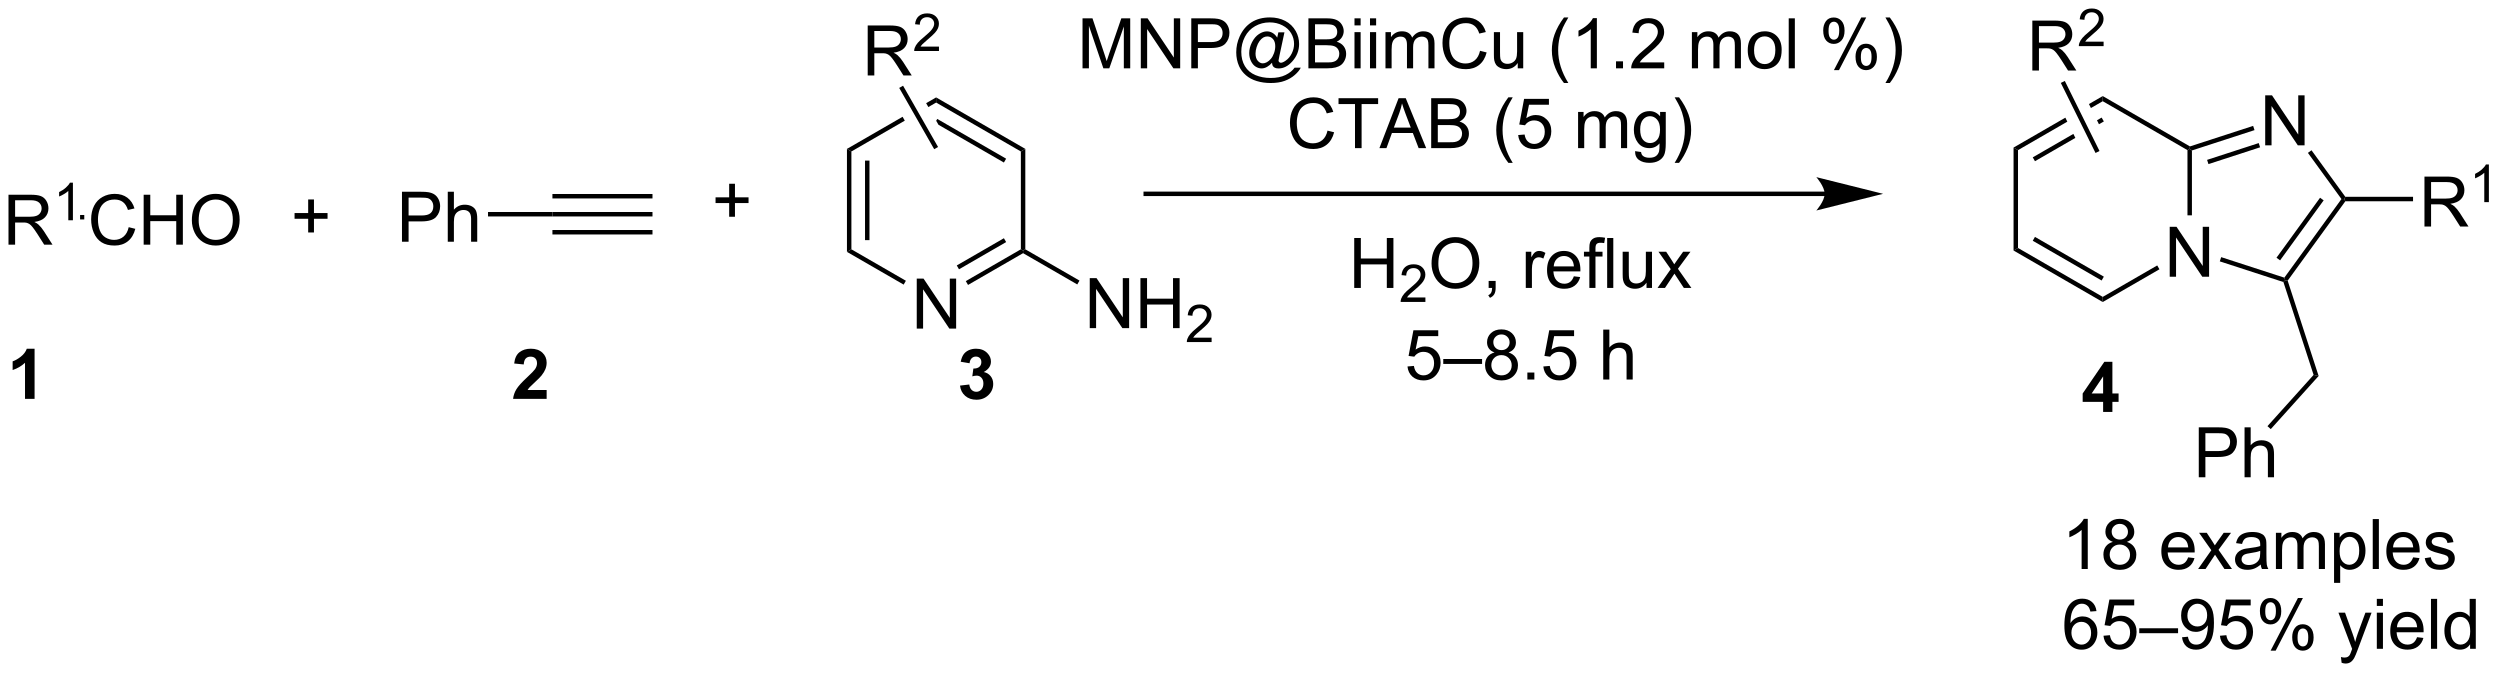 <?xml version="1.0" encoding="UTF-8"?>
<!DOCTYPE svg PUBLIC '-//W3C//DTD SVG 1.0//EN'
          'http://www.w3.org/TR/2001/REC-SVG-20010904/DTD/svg10.dtd'>
<svg stroke-dasharray="none" shape-rendering="auto" xmlns="http://www.w3.org/2000/svg" font-family="'Dialog'" text-rendering="auto" width="786" fill-opacity="1" color-interpolation="auto" color-rendering="auto" preserveAspectRatio="xMidYMid meet" font-size="12px" viewBox="0 0 786 212" fill="black" xmlns:xlink="http://www.w3.org/1999/xlink" stroke="black" image-rendering="auto" stroke-miterlimit="10" stroke-linecap="square" stroke-linejoin="miter" font-style="normal" stroke-width="1" height="212" stroke-dashoffset="0" font-weight="normal" stroke-opacity="1"
><!--Generated by the Batik Graphics2D SVG Generator--><defs id="genericDefs"
  /><g
  ><defs id="defs1"
    ><clipPath clipPathUnits="userSpaceOnUse" id="clipPath1"
      ><path d="M3.095 2.797 L297.525 2.797 L297.525 82.024 L3.095 82.024 L3.095 2.797 Z"
      /></clipPath
      ><clipPath clipPathUnits="userSpaceOnUse" id="clipPath2"
      ><path d="M49.811 48.033 L49.811 125.057 L336.055 125.057 L336.055 48.033 Z"
      /></clipPath
    ></defs
    ><g transform="scale(2.667,2.667) translate(-3.095,-2.797) matrix(1.029,0,0,1.029,-48.141,-46.609)"
    ><path d="M154.817 85.659 L154.817 79.932 L155.596 79.932 L158.604 84.427 L158.604 79.932 L159.33 79.932 L159.33 85.659 L158.552 85.659 L155.544 81.159 L155.544 85.659 L154.817 85.659 Z" stroke="none" clip-path="url(#clipPath2)"
    /></g
    ><g transform="matrix(2.743,0,0,2.743,-136.628,-131.75)"
    ><path d="M146.886 65.098 L147.396 65.393 L147.396 76.607 L146.886 76.901 ZM148.958 66.442 L148.958 75.558 L149.468 75.558 L149.468 66.442 Z" stroke="none" clip-path="url(#clipPath2)"
    /></g
    ><g transform="matrix(2.743,0,0,2.743,-136.628,-131.75)"
    ><path d="M146.886 76.901 L147.396 76.607 L153.641 80.212 L153.386 80.654 Z" stroke="none" clip-path="url(#clipPath2)"
    /></g
    ><g transform="matrix(2.743,0,0,2.743,-136.628,-131.75)"
    ><path d="M160.764 80.692 L160.509 80.25 L166.82 76.607 L167.075 76.754 L167.075 77.049 ZM159.729 78.898 L165.131 75.779 L164.876 75.337 L159.474 78.456 Z" stroke="none" clip-path="url(#clipPath2)"
    /></g
    ><g transform="matrix(2.743,0,0,2.743,-136.628,-131.75)"
    ><path d="M167.33 76.607 L167.075 76.754 L166.82 76.607 L166.82 65.393 L167.33 65.098 Z" stroke="none" clip-path="url(#clipPath2)"
    /></g
    ><g transform="matrix(2.743,0,0,2.743,-136.628,-131.75)"
    ><path d="M157.108 59.197 L157.108 59.786 L166.82 65.393 L167.33 65.098 L157.108 59.197 ZM157.236 61.662 L157.114 61.873 L157.377 62.333 L164.876 66.662 L165.131 66.221 L157.236 61.662 Z" stroke="none" clip-path="url(#clipPath2)"
    /></g
    ><g transform="matrix(2.743,0,0,2.743,-136.628,-131.75)"
    ><path d="M157.108 59.197 L155.963 59.858 L156.216 60.301 L157.108 59.786 L157.108 59.197 ZM153.263 61.417 L146.886 65.098 L147.396 65.393 L153.516 61.86 L153.516 61.86 L153.263 61.417 Z" stroke="none" clip-path="url(#clipPath2)"
    /></g
    ><g transform="matrix(2.743,0,0,2.743,-136.628,-131.75)"
    ><path d="M174.716 85.639 L174.716 79.912 L175.495 79.912 L178.503 84.407 L178.503 79.912 L179.229 79.912 L179.229 85.639 L178.451 85.639 L175.443 81.139 L175.443 85.639 L174.716 85.639 ZM180.525 85.639 L180.525 79.912 L181.283 79.912 L181.283 82.264 L184.259 82.264 L184.259 79.912 L185.017 79.912 L185.017 85.639 L184.259 85.639 L184.259 82.938 L181.283 82.938 L181.283 85.639 L180.525 85.639 Z" stroke="none" clip-path="url(#clipPath2)"
    /></g
    ><g transform="matrix(2.743,0,0,2.743,-136.628,-131.75)"
    ><path d="M188.683 86.731 L188.683 87.239 L185.843 87.239 Q185.837 87.047 185.906 86.871 Q186.013 86.582 186.251 86.301 Q186.492 86.02 186.943 85.651 Q187.642 85.076 187.888 84.741 Q188.134 84.405 188.134 84.106 Q188.134 83.793 187.91 83.578 Q187.687 83.362 187.326 83.362 Q186.945 83.362 186.716 83.59 Q186.488 83.819 186.486 84.223 L185.943 84.168 Q186 83.561 186.363 83.245 Q186.726 82.926 187.337 82.926 Q187.957 82.926 188.316 83.27 Q188.677 83.612 188.677 84.118 Q188.677 84.375 188.572 84.625 Q188.466 84.873 188.22 85.149 Q187.976 85.424 187.408 85.905 Q186.933 86.303 186.798 86.446 Q186.664 86.588 186.576 86.731 L188.683 86.731 Z" stroke="none" clip-path="url(#clipPath2)"
    /></g
    ><g transform="matrix(2.743,0,0,2.743,-136.628,-131.75)"
    ><path d="M167.075 77.049 L167.075 76.754 L167.33 76.607 L173.54 80.192 L173.285 80.634 Z" stroke="none" clip-path="url(#clipPath2)"
    /></g
    ><g transform="matrix(2.743,0,0,2.743,-136.628,-131.75)"
    ><path d="M149.265 56.678 L149.265 50.952 L151.804 50.952 Q152.57 50.952 152.968 51.106 Q153.367 51.259 153.603 51.65 Q153.843 52.041 153.843 52.514 Q153.843 53.124 153.447 53.543 Q153.054 53.96 152.228 54.072 Q152.531 54.218 152.687 54.358 Q153.018 54.663 153.315 55.119 L154.312 56.678 L153.359 56.678 L152.601 55.486 Q152.268 54.97 152.052 54.697 Q151.838 54.423 151.669 54.314 Q151.499 54.205 151.322 54.163 Q151.195 54.134 150.9 54.134 L150.023 54.134 L150.023 56.678 L149.265 56.678 ZM150.023 53.478 L151.65 53.478 Q152.171 53.478 152.463 53.371 Q152.757 53.264 152.908 53.028 Q153.062 52.791 153.062 52.514 Q153.062 52.108 152.765 51.848 Q152.471 51.585 151.835 51.585 L150.023 51.585 L150.023 53.478 Z" stroke="none" clip-path="url(#clipPath2)"
    /></g
    ><g transform="matrix(2.743,0,0,2.743,-136.628,-131.75)"
    ><path d="M157.434 53.371 L157.434 53.879 L154.594 53.879 Q154.588 53.687 154.656 53.511 Q154.764 53.222 155.002 52.941 Q155.242 52.66 155.694 52.291 Q156.393 51.716 156.639 51.38 Q156.885 51.044 156.885 50.746 Q156.885 50.433 156.66 50.218 Q156.438 50.002 156.076 50.002 Q155.695 50.002 155.467 50.23 Q155.238 50.459 155.236 50.863 L154.694 50.808 Q154.75 50.201 155.113 49.884 Q155.477 49.566 156.088 49.566 Q156.707 49.566 157.066 49.91 Q157.428 50.252 157.428 50.757 Q157.428 51.015 157.322 51.265 Q157.217 51.513 156.971 51.789 Q156.727 52.064 156.158 52.544 Q155.684 52.943 155.549 53.086 Q155.414 53.228 155.326 53.371 L157.434 53.371 Z" stroke="none" clip-path="url(#clipPath2)"
    /></g
    ><g transform="matrix(2.743,0,0,2.743,-136.628,-131.75)"
    ><path d="M157.329 64.879 L156.886 65.132 L152.875 58.109 L153.318 57.856 Z" stroke="none" clip-path="url(#clipPath2)"
    /></g
    ><g transform="matrix(2.743,0,0,2.743,-136.628,-131.75)"
    ><path d="M85.132 74.677 L85.132 73.107 L83.572 73.107 L83.572 72.451 L85.132 72.451 L85.132 70.894 L85.796 70.894 L85.796 72.451 L87.353 72.451 L87.353 73.107 L85.796 73.107 L85.796 74.677 L85.132 74.677 Z" stroke="none" clip-path="url(#clipPath2)"
    /></g
    ><g transform="matrix(2.743,0,0,2.743,-136.628,-131.75)"
    ><path d="M50.783 76.078 L50.783 70.351 L53.322 70.351 Q54.088 70.351 54.486 70.505 Q54.885 70.659 55.122 71.049 Q55.361 71.44 55.361 71.914 Q55.361 72.523 54.965 72.943 Q54.572 73.359 53.747 73.471 Q54.049 73.617 54.205 73.758 Q54.536 74.062 54.833 74.518 L55.83 76.078 L54.877 76.078 L54.119 74.885 Q53.786 74.37 53.57 74.096 Q53.356 73.823 53.187 73.713 Q53.017 73.604 52.84 73.562 Q52.713 73.534 52.419 73.534 L51.541 73.534 L51.541 76.078 L50.783 76.078 ZM51.541 72.877 L53.169 72.877 Q53.689 72.877 53.981 72.771 Q54.275 72.664 54.426 72.427 Q54.58 72.19 54.58 71.914 Q54.58 71.508 54.283 71.247 Q53.989 70.984 53.353 70.984 L51.541 70.984 L51.541 72.877 Z" stroke="none" clip-path="url(#clipPath2)"
    /></g
    ><g transform="matrix(2.743,0,0,2.743,-136.628,-131.75)"
    ><path d="M58.167 73.278 L57.639 73.278 L57.639 69.917 Q57.448 70.098 57.139 70.28 Q56.831 70.462 56.585 70.553 L56.585 70.044 Q57.026 69.835 57.356 69.54 Q57.688 69.243 57.827 68.966 L58.167 68.966 L58.167 73.278 Z" stroke="none" clip-path="url(#clipPath2)"
    /></g
    ><g transform="matrix(2.743,0,0,2.743,-136.628,-131.75)"
    ><path d="M64.561 74.07 L65.319 74.26 Q65.082 75.195 64.463 75.687 Q63.843 76.177 62.949 76.177 Q62.022 76.177 61.442 75.799 Q60.864 75.422 60.559 74.708 Q60.257 73.992 60.257 73.172 Q60.257 72.276 60.598 71.612 Q60.942 70.945 61.572 70.599 Q62.202 70.252 62.96 70.252 Q63.819 70.252 64.405 70.69 Q64.991 71.127 65.223 71.922 L64.475 72.096 Q64.278 71.471 63.897 71.187 Q63.52 70.901 62.944 70.901 Q62.285 70.901 61.84 71.219 Q61.397 71.534 61.218 72.068 Q61.038 72.601 61.038 73.166 Q61.038 73.898 61.252 74.443 Q61.465 74.987 61.913 75.258 Q62.364 75.526 62.887 75.526 Q63.522 75.526 63.962 75.159 Q64.405 74.791 64.561 74.07 ZM66.276 76.078 L66.276 70.351 L67.034 70.351 L67.034 72.703 L70.011 72.703 L70.011 70.351 L70.769 70.351 L70.769 76.078 L70.011 76.078 L70.011 73.377 L67.034 73.377 L67.034 76.078 L66.276 76.078 ZM71.801 73.289 Q71.801 71.862 72.567 71.057 Q73.332 70.25 74.543 70.25 Q75.335 70.25 75.97 70.63 Q76.608 71.008 76.942 71.685 Q77.278 72.362 77.278 73.221 Q77.278 74.094 76.926 74.781 Q76.574 75.469 75.929 75.823 Q75.285 76.177 74.538 76.177 Q73.731 76.177 73.093 75.786 Q72.457 75.393 72.129 74.719 Q71.801 74.041 71.801 73.289 ZM72.582 73.299 Q72.582 74.336 73.137 74.932 Q73.694 75.526 74.535 75.526 Q75.389 75.526 75.942 74.924 Q76.496 74.323 76.496 73.219 Q76.496 72.518 76.259 71.997 Q76.022 71.476 75.567 71.19 Q75.114 70.901 74.546 70.901 Q73.741 70.901 73.16 71.456 Q72.582 72.008 72.582 73.299 Z" stroke="none" clip-path="url(#clipPath2)"
    /></g
    ><g transform="matrix(2.743,0,0,2.743,-136.628,-131.75)"
    ><path d="M59.469 73.183 L59.469 72.673 L58.989 72.673 L58.989 73.183 Z" stroke="none" clip-path="url(#clipPath2)"
    /></g
    ><g transform="matrix(2.743,0,0,2.743,-136.628,-131.75)"
    ><path d="M95.884 75.736 L95.884 70.01 L98.046 70.01 Q98.616 70.01 98.915 70.064 Q99.337 70.135 99.621 70.332 Q99.908 70.528 100.082 70.885 Q100.257 71.239 100.257 71.666 Q100.257 72.395 99.79 72.903 Q99.327 73.408 98.111 73.408 L96.642 73.408 L96.642 75.736 L95.884 75.736 ZM96.642 72.731 L98.124 72.731 Q98.858 72.731 99.165 72.457 Q99.475 72.184 99.475 71.689 Q99.475 71.33 99.293 71.075 Q99.111 70.817 98.814 70.736 Q98.624 70.684 98.108 70.684 L96.642 70.684 L96.642 72.731 ZM101.132 75.736 L101.132 70.01 L101.835 70.01 L101.835 72.064 Q102.327 71.494 103.077 71.494 Q103.538 71.494 103.876 71.676 Q104.218 71.856 104.363 72.176 Q104.509 72.496 104.509 73.106 L104.509 75.736 L103.806 75.736 L103.806 73.106 Q103.806 72.58 103.577 72.34 Q103.35 72.098 102.931 72.098 Q102.619 72.098 102.343 72.262 Q102.069 72.424 101.952 72.702 Q101.835 72.978 101.835 73.465 L101.835 75.736 L101.132 75.736 Z" stroke="none" clip-path="url(#clipPath2)"
    /></g
    ><g transform="matrix(2.743,0,0,2.743,-136.628,-131.75)"
    ><path d="M105.746 72.841 L105.746 72.331 L113.128 72.331 L113.128 72.841 Z" stroke="none" clip-path="url(#clipPath2)"
    /></g
    ><g transform="matrix(2.743,0,0,2.743,-136.628,-131.75)"
    ><path d="M113.128 72.841 L113.128 72.331 L124.597 72.331 L124.597 72.841 ZM113.128 70.777 L124.597 70.777 L124.597 70.267 L113.128 70.267 ZM113.128 74.906 L124.597 74.906 L124.597 74.395 L113.128 74.395 Z" stroke="none" clip-path="url(#clipPath2)"
    /></g
    ><g transform="matrix(2.743,0,0,2.743,-136.628,-131.75)"
    ><path d="M133.386 72.876 L133.386 71.306 L131.826 71.306 L131.826 70.65 L133.386 70.65 L133.386 69.093 L134.05 69.093 L134.05 70.65 L135.607 70.65 L135.607 71.306 L134.05 71.306 L134.05 72.876 L133.386 72.876 Z" stroke="none" clip-path="url(#clipPath2)"
    /></g
    ><g transform="matrix(2.743,0,0,2.743,-136.628,-131.75)"
    ><path d="M258.949 69.992 L181.132 69.992 L180.876 69.992 L180.876 70.502 L181.132 70.502 L258.949 70.502 L259.204 70.502 L259.204 69.992 L258.949 69.992 ZM265.648 70.247 L257.995 68.334 C257.995 68.334 258.949 69.409 258.949 70.247 C258.949 71.084 257.995 72.16 257.995 72.16 Z" stroke="none" clip-path="url(#clipPath2)"
    /></g
    ><g transform="matrix(2.743,0,0,2.743,-136.628,-131.75)"
    ><path d="M173.888 55.861 L173.888 50.135 L175.029 50.135 L176.385 54.189 Q176.573 54.754 176.659 55.036 Q176.755 54.723 176.963 54.119 L178.333 50.135 L179.354 50.135 L179.354 55.861 L178.622 55.861 L178.622 51.067 L176.958 55.861 L176.276 55.861 L174.62 50.986 L174.62 55.861 L173.888 55.861 ZM180.567 55.861 L180.567 50.135 L181.346 50.135 L184.354 54.629 L184.354 50.135 L185.081 50.135 L185.081 55.861 L184.302 55.861 L181.294 51.361 L181.294 55.861 L180.567 55.861 ZM186.353 55.861 L186.353 50.135 L188.514 50.135 Q189.084 50.135 189.384 50.189 Q189.806 50.26 190.09 50.458 Q190.376 50.653 190.551 51.01 Q190.725 51.364 190.725 51.791 Q190.725 52.52 190.259 53.028 Q189.795 53.533 188.579 53.533 L187.111 53.533 L187.111 55.861 L186.353 55.861 ZM187.111 52.856 L188.592 52.856 Q189.327 52.856 189.634 52.583 Q189.944 52.309 189.944 51.814 Q189.944 51.455 189.762 51.2 Q189.579 50.942 189.282 50.861 Q189.092 50.809 188.577 50.809 L187.111 50.809 L187.111 52.856 ZM195.608 55.223 Q195.353 55.517 195.038 55.697 Q194.725 55.874 194.407 55.874 Q194.061 55.874 193.733 55.671 Q193.405 55.465 193.199 55.043 Q192.993 54.621 192.993 54.119 Q192.993 53.496 193.311 52.874 Q193.631 52.252 194.103 51.939 Q194.577 51.627 195.022 51.627 Q195.361 51.627 195.668 51.804 Q195.978 51.981 196.202 52.346 L196.334 51.739 L197.032 51.739 L196.47 54.361 Q196.353 54.908 196.353 54.965 Q196.353 55.072 196.433 55.148 Q196.514 55.223 196.626 55.223 Q196.834 55.223 197.17 54.986 Q197.616 54.674 197.874 54.148 Q198.134 53.621 198.134 53.064 Q198.134 52.411 197.801 51.846 Q197.467 51.278 196.803 50.939 Q196.142 50.598 195.342 50.598 Q194.428 50.598 193.67 51.028 Q192.915 51.455 192.499 52.254 Q192.084 53.051 192.084 53.965 Q192.084 54.924 192.499 55.616 Q192.915 56.306 193.702 56.637 Q194.491 56.968 195.446 56.968 Q196.47 56.968 197.16 56.624 Q197.853 56.28 198.196 55.786 L198.905 55.786 Q198.704 56.197 198.22 56.621 Q197.736 57.049 197.066 57.296 Q196.4 57.546 195.459 57.546 Q194.592 57.546 193.858 57.322 Q193.126 57.101 192.611 56.653 Q192.095 56.205 191.834 55.621 Q191.506 54.885 191.506 54.028 Q191.506 53.075 191.897 52.213 Q192.374 51.153 193.249 50.59 Q194.126 50.028 195.376 50.028 Q196.345 50.028 197.116 50.426 Q197.889 50.822 198.334 51.606 Q198.712 52.283 198.712 53.075 Q198.712 54.208 197.915 55.088 Q197.204 55.877 196.361 55.877 Q196.092 55.877 195.926 55.796 Q195.759 55.713 195.681 55.559 Q195.631 55.463 195.608 55.223 ZM193.717 54.166 Q193.717 54.7 193.97 54.996 Q194.225 55.293 194.553 55.293 Q194.772 55.293 195.014 55.163 Q195.256 55.033 195.475 54.775 Q195.696 54.517 195.837 54.121 Q195.978 53.723 195.978 53.325 Q195.978 52.793 195.715 52.502 Q195.452 52.208 195.071 52.208 Q194.821 52.208 194.6 52.335 Q194.381 52.463 194.173 52.744 Q193.967 53.025 193.842 53.429 Q193.717 53.83 193.717 54.166 ZM199.779 55.861 L199.779 50.135 L201.927 50.135 Q202.583 50.135 202.979 50.309 Q203.377 50.481 203.601 50.843 Q203.825 51.205 203.825 51.598 Q203.825 51.965 203.625 52.291 Q203.427 52.614 203.026 52.814 Q203.544 52.965 203.823 53.333 Q204.104 53.7 204.104 54.2 Q204.104 54.603 203.932 54.95 Q203.763 55.293 203.513 55.481 Q203.263 55.668 202.885 55.765 Q202.51 55.861 201.963 55.861 L199.779 55.861 ZM200.536 52.541 L201.776 52.541 Q202.279 52.541 202.497 52.473 Q202.786 52.387 202.932 52.189 Q203.081 51.989 203.081 51.689 Q203.081 51.403 202.942 51.187 Q202.807 50.971 202.552 50.89 Q202.299 50.809 201.682 50.809 L200.536 50.809 L200.536 52.541 ZM200.536 55.184 L201.963 55.184 Q202.331 55.184 202.479 55.158 Q202.739 55.111 202.914 55.002 Q203.091 54.892 203.203 54.684 Q203.317 54.473 203.317 54.2 Q203.317 53.879 203.154 53.645 Q202.989 53.408 202.698 53.312 Q202.409 53.215 201.862 53.215 L200.536 53.215 L200.536 55.184 ZM205.06 50.942 L205.06 50.135 L205.763 50.135 L205.763 50.942 L205.06 50.942 ZM205.06 55.861 L205.06 51.713 L205.763 51.713 L205.763 55.861 L205.06 55.861 ZM206.837 50.942 L206.837 50.135 L207.54 50.135 L207.54 50.942 L206.837 50.942 ZM206.837 55.861 L206.837 51.713 L207.54 51.713 L207.54 55.861 L206.837 55.861 ZM208.612 55.861 L208.612 51.713 L209.239 51.713 L209.239 52.293 Q209.435 51.989 209.758 51.804 Q210.083 51.619 210.497 51.619 Q210.958 51.619 211.252 51.812 Q211.549 52.002 211.669 52.346 Q212.161 51.619 212.95 51.619 Q213.567 51.619 213.898 51.96 Q214.232 52.301 214.232 53.012 L214.232 55.861 L213.534 55.861 L213.534 53.246 Q213.534 52.825 213.463 52.64 Q213.396 52.455 213.216 52.343 Q213.036 52.228 212.794 52.228 Q212.357 52.228 212.067 52.52 Q211.779 52.809 211.779 53.45 L211.779 55.861 L211.075 55.861 L211.075 53.166 Q211.075 52.697 210.904 52.463 Q210.732 52.228 210.341 52.228 Q210.044 52.228 209.792 52.385 Q209.542 52.541 209.427 52.843 Q209.315 53.142 209.315 53.708 L209.315 55.861 L208.612 55.861 ZM219.45 53.853 L220.208 54.043 Q219.971 54.978 219.351 55.471 Q218.732 55.96 217.838 55.96 Q216.911 55.96 216.331 55.583 Q215.752 55.205 215.448 54.491 Q215.146 53.775 215.146 52.955 Q215.146 52.059 215.487 51.395 Q215.831 50.728 216.461 50.382 Q217.091 50.036 217.849 50.036 Q218.708 50.036 219.294 50.473 Q219.88 50.911 220.112 51.705 L219.364 51.879 Q219.167 51.254 218.786 50.971 Q218.409 50.684 217.833 50.684 Q217.174 50.684 216.729 51.002 Q216.286 51.317 216.107 51.851 Q215.927 52.385 215.927 52.95 Q215.927 53.681 216.141 54.226 Q216.354 54.77 216.802 55.041 Q217.252 55.309 217.776 55.309 Q218.411 55.309 218.851 54.942 Q219.294 54.575 219.45 53.853 ZM223.772 55.861 L223.772 55.252 Q223.288 55.955 222.454 55.955 Q222.087 55.955 221.769 55.814 Q221.452 55.674 221.295 55.46 Q221.142 55.246 221.079 54.939 Q221.038 54.731 221.038 54.283 L221.038 51.713 L221.741 51.713 L221.741 54.012 Q221.741 54.564 221.782 54.754 Q221.85 55.033 222.064 55.192 Q222.28 55.348 222.595 55.348 Q222.913 55.348 223.189 55.187 Q223.467 55.025 223.582 54.746 Q223.696 54.465 223.696 53.934 L223.696 51.713 L224.4 51.713 L224.4 55.861 L223.772 55.861 ZM229.069 57.546 Q228.486 56.812 228.082 55.827 Q227.681 54.84 227.681 53.786 Q227.681 52.856 227.983 52.004 Q228.334 51.017 229.069 50.036 L229.571 50.036 Q229.1 50.848 228.946 51.197 Q228.709 51.736 228.571 52.322 Q228.405 53.051 228.405 53.791 Q228.405 55.668 229.571 57.546 L229.069 57.546 ZM232.842 55.861 L232.139 55.861 L232.139 51.379 Q231.884 51.621 231.472 51.864 Q231.061 52.106 230.733 52.228 L230.733 51.549 Q231.321 51.27 231.762 50.877 Q232.204 50.481 232.389 50.111 L232.842 50.111 L232.842 55.861 ZM235.036 55.861 L235.036 55.059 L235.838 55.059 L235.838 55.861 L235.036 55.861 ZM240.561 55.184 L240.561 55.861 L236.775 55.861 Q236.767 55.606 236.858 55.371 Q237.001 54.986 237.319 54.611 Q237.639 54.236 238.241 53.744 Q239.173 52.978 239.501 52.53 Q239.829 52.083 239.829 51.684 Q239.829 51.267 239.53 50.981 Q239.233 50.692 238.751 50.692 Q238.243 50.692 237.939 50.996 Q237.634 51.301 237.631 51.84 L236.907 51.767 Q236.983 50.958 237.467 50.536 Q237.952 50.111 238.767 50.111 Q239.592 50.111 240.071 50.569 Q240.553 51.025 240.553 51.7 Q240.553 52.043 240.413 52.377 Q240.272 52.708 239.944 53.075 Q239.618 53.442 238.861 54.083 Q238.228 54.614 238.048 54.804 Q237.868 54.994 237.751 55.184 L240.561 55.184 ZM243.733 55.861 L243.733 51.713 L244.361 51.713 L244.361 52.293 Q244.556 51.989 244.879 51.804 Q245.204 51.619 245.618 51.619 Q246.079 51.619 246.374 51.812 Q246.67 52.002 246.79 52.346 Q247.282 51.619 248.071 51.619 Q248.689 51.619 249.019 51.96 Q249.353 52.301 249.353 53.012 L249.353 55.861 L248.655 55.861 L248.655 53.246 Q248.655 52.825 248.584 52.64 Q248.517 52.455 248.337 52.343 Q248.157 52.228 247.915 52.228 Q247.478 52.228 247.189 52.52 Q246.9 52.809 246.9 53.45 L246.9 55.861 L246.196 55.861 L246.196 53.166 Q246.196 52.697 246.025 52.463 Q245.853 52.228 245.462 52.228 Q245.165 52.228 244.913 52.385 Q244.663 52.541 244.548 52.843 Q244.436 53.142 244.436 53.708 L244.436 55.861 L243.733 55.861 ZM250.134 53.786 Q250.134 52.635 250.775 52.08 Q251.311 51.619 252.079 51.619 Q252.936 51.619 253.478 52.179 Q254.022 52.739 254.022 53.728 Q254.022 54.528 253.78 54.989 Q253.54 55.447 253.082 55.702 Q252.624 55.955 252.079 55.955 Q251.209 55.955 250.67 55.398 Q250.134 54.838 250.134 53.786 ZM250.858 53.786 Q250.858 54.583 251.204 54.981 Q251.553 55.377 252.079 55.377 Q252.603 55.377 252.949 54.978 Q253.298 54.58 253.298 53.762 Q253.298 52.994 252.949 52.598 Q252.6 52.2 252.079 52.2 Q251.553 52.2 251.204 52.596 Q250.858 52.989 250.858 53.786 ZM254.831 55.861 L254.831 50.135 L255.534 50.135 L255.534 55.861 L254.831 55.861 ZM258.784 51.51 Q258.784 50.895 259.091 50.465 Q259.401 50.036 259.987 50.036 Q260.526 50.036 260.877 50.421 Q261.232 50.806 261.232 51.551 Q261.232 52.278 260.875 52.671 Q260.518 53.064 259.995 53.064 Q259.474 53.064 259.127 52.679 Q258.784 52.291 258.784 51.51 ZM260.005 50.52 Q259.745 50.52 259.57 50.746 Q259.396 50.973 259.396 51.58 Q259.396 52.129 259.57 52.356 Q259.747 52.58 260.005 52.58 Q260.271 52.58 260.445 52.353 Q260.62 52.127 260.62 51.525 Q260.62 50.971 260.442 50.746 Q260.268 50.52 260.005 50.52 ZM260.01 56.072 L263.143 50.036 L263.713 50.036 L260.591 56.072 L260.01 56.072 ZM262.487 54.517 Q262.487 53.9 262.794 53.473 Q263.104 53.043 263.692 53.043 Q264.232 53.043 264.586 53.429 Q264.94 53.814 264.94 54.559 Q264.94 55.286 264.581 55.679 Q264.224 56.072 263.698 56.072 Q263.177 56.072 262.831 55.684 Q262.487 55.293 262.487 54.517 ZM263.713 53.528 Q263.448 53.528 263.273 53.754 Q263.099 53.981 263.099 54.588 Q263.099 55.135 263.273 55.361 Q263.45 55.588 263.708 55.588 Q263.979 55.588 264.151 55.361 Q264.325 55.135 264.325 54.533 Q264.325 53.978 264.148 53.754 Q263.974 53.528 263.713 53.528 ZM266.42 57.546 L265.915 57.546 Q267.084 55.668 267.084 53.791 Q267.084 53.056 266.915 52.333 Q266.782 51.746 266.545 51.208 Q266.392 50.856 265.915 50.036 L266.42 50.036 Q267.155 51.017 267.506 52.004 Q267.806 52.856 267.806 53.786 Q267.806 54.84 267.402 55.827 Q266.998 56.812 266.42 57.546 Z" stroke="none" clip-path="url(#clipPath2)"
    /></g
    ><g transform="matrix(2.743,0,0,2.743,-136.628,-131.75)"
    ><path d="M201.968 63.003 L202.726 63.193 Q202.489 64.128 201.869 64.621 Q201.249 65.11 200.356 65.11 Q199.429 65.11 198.848 64.733 Q198.27 64.355 197.965 63.641 Q197.663 62.925 197.663 62.105 Q197.663 61.209 198.004 60.545 Q198.348 59.878 198.978 59.532 Q199.609 59.186 200.366 59.186 Q201.226 59.186 201.812 59.623 Q202.398 60.061 202.629 60.855 L201.882 61.029 Q201.684 60.404 201.304 60.12 Q200.926 59.834 200.351 59.834 Q199.692 59.834 199.247 60.152 Q198.804 60.467 198.624 61.001 Q198.445 61.535 198.445 62.1 Q198.445 62.831 198.658 63.376 Q198.872 63.92 199.32 64.191 Q199.77 64.459 200.293 64.459 Q200.929 64.459 201.369 64.092 Q201.812 63.725 201.968 63.003 ZM205.118 65.011 L205.118 59.959 L203.23 59.959 L203.23 59.285 L207.769 59.285 L207.769 59.959 L205.875 59.959 L205.875 65.011 L205.118 65.011 ZM207.916 65.011 L210.116 59.285 L210.934 59.285 L213.278 65.011 L212.413 65.011 L211.747 63.277 L209.351 63.277 L208.723 65.011 L207.916 65.011 ZM209.57 62.66 L211.512 62.66 L210.913 61.074 Q210.64 60.35 210.507 59.886 Q210.398 60.436 210.2 60.98 L209.57 62.66 ZM213.851 65.011 L213.851 59.285 L215.999 59.285 Q216.655 59.285 217.051 59.459 Q217.45 59.631 217.674 59.993 Q217.898 60.355 217.898 60.748 Q217.898 61.115 217.697 61.441 Q217.499 61.764 217.098 61.964 Q217.616 62.115 217.895 62.483 Q218.176 62.85 218.176 63.35 Q218.176 63.753 218.004 64.1 Q217.835 64.443 217.585 64.631 Q217.335 64.818 216.958 64.915 Q216.583 65.011 216.036 65.011 L213.851 65.011 ZM214.609 61.691 L215.848 61.691 Q216.351 61.691 216.57 61.623 Q216.859 61.537 217.004 61.339 Q217.153 61.139 217.153 60.839 Q217.153 60.553 217.015 60.337 Q216.879 60.12 216.624 60.04 Q216.372 59.959 215.754 59.959 L214.609 59.959 L214.609 61.691 ZM214.609 64.334 L216.036 64.334 Q216.403 64.334 216.551 64.308 Q216.812 64.261 216.986 64.152 Q217.163 64.042 217.275 63.834 Q217.39 63.623 217.39 63.35 Q217.39 63.029 217.226 62.795 Q217.062 62.558 216.77 62.462 Q216.481 62.365 215.934 62.365 L214.609 62.365 L214.609 64.334 ZM222.696 66.696 Q222.113 65.962 221.709 64.977 Q221.308 63.99 221.308 62.936 Q221.308 62.006 221.61 61.154 Q221.961 60.167 222.696 59.186 L223.198 59.186 Q222.727 59.998 222.573 60.347 Q222.336 60.886 222.198 61.472 Q222.032 62.201 222.032 62.941 Q222.032 64.818 223.198 66.696 L222.696 66.696 ZM223.821 63.511 L224.558 63.449 Q224.641 63.988 224.938 64.258 Q225.238 64.529 225.659 64.529 Q226.167 64.529 226.519 64.147 Q226.87 63.764 226.87 63.131 Q226.87 62.529 226.532 62.183 Q226.196 61.834 225.649 61.834 Q225.308 61.834 225.034 61.99 Q224.761 62.144 224.605 62.389 L223.946 62.303 L224.5 59.363 L227.347 59.363 L227.347 60.035 L225.063 60.035 L224.753 61.574 Q225.269 61.214 225.836 61.214 Q226.586 61.214 227.102 61.735 Q227.618 62.253 227.618 63.068 Q227.618 63.847 227.165 64.412 Q226.613 65.11 225.659 65.11 Q224.878 65.11 224.383 64.673 Q223.891 64.233 223.821 63.511 ZM230.688 65.011 L230.688 60.863 L231.316 60.863 L231.316 61.443 Q231.511 61.139 231.834 60.954 Q232.159 60.769 232.573 60.769 Q233.034 60.769 233.329 60.962 Q233.625 61.152 233.745 61.495 Q234.238 60.769 235.026 60.769 Q235.644 60.769 235.974 61.11 Q236.308 61.451 236.308 62.162 L236.308 65.011 L235.61 65.011 L235.61 62.397 Q235.61 61.975 235.54 61.79 Q235.472 61.605 235.292 61.493 Q235.113 61.378 234.87 61.378 Q234.433 61.378 234.144 61.67 Q233.855 61.959 233.855 62.6 L233.855 65.011 L233.151 65.011 L233.151 62.316 Q233.151 61.847 232.98 61.613 Q232.808 61.378 232.417 61.378 Q232.12 61.378 231.868 61.535 Q231.618 61.691 231.503 61.993 Q231.391 62.292 231.391 62.858 L231.391 65.011 L230.688 65.011 ZM237.222 65.355 L237.907 65.456 Q237.948 65.774 238.144 65.917 Q238.407 66.113 238.86 66.113 Q239.347 66.113 239.613 65.917 Q239.878 65.722 239.972 65.371 Q240.026 65.157 240.024 64.467 Q239.563 65.011 238.875 65.011 Q238.019 65.011 237.55 64.394 Q237.081 63.777 237.081 62.912 Q237.081 62.318 237.295 61.818 Q237.511 61.316 237.92 61.042 Q238.329 60.769 238.878 60.769 Q239.613 60.769 240.089 61.363 L240.089 60.863 L240.738 60.863 L240.738 64.449 Q240.738 65.417 240.54 65.821 Q240.344 66.227 239.915 66.462 Q239.488 66.696 238.863 66.696 Q238.12 66.696 237.662 66.36 Q237.206 66.027 237.222 65.355 ZM237.805 62.863 Q237.805 63.678 238.128 64.053 Q238.454 64.428 238.941 64.428 Q239.425 64.428 239.753 64.055 Q240.081 63.683 240.081 62.886 Q240.081 62.123 239.743 61.738 Q239.407 61.35 238.93 61.35 Q238.461 61.35 238.133 61.733 Q237.805 62.113 237.805 62.863 ZM242.262 66.696 L241.757 66.696 Q242.926 64.818 242.926 62.941 Q242.926 62.206 242.757 61.483 Q242.624 60.897 242.387 60.358 Q242.234 60.006 241.757 59.186 L242.262 59.186 Q242.997 60.167 243.348 61.154 Q243.648 62.006 243.648 62.936 Q243.648 63.99 243.244 64.977 Q242.84 65.962 242.262 66.696 Z" stroke="none" clip-path="url(#clipPath2)"
    /></g
    ><g transform="matrix(2.743,0,0,2.743,-136.628,-131.75)"
    ><path d="M205.03 81.036 L205.03 75.31 L205.788 75.31 L205.788 77.661 L208.765 77.661 L208.765 75.31 L209.522 75.31 L209.522 81.036 L208.765 81.036 L208.765 78.336 L205.788 78.336 L205.788 81.036 L205.03 81.036 Z" stroke="none" clip-path="url(#clipPath2)"
    /></g
    ><g transform="matrix(2.743,0,0,2.743,-136.628,-131.75)"
    ><path d="M213.188 82.129 L213.188 82.636 L210.349 82.636 Q210.343 82.445 210.411 82.269 Q210.518 81.98 210.757 81.699 Q210.997 81.418 211.448 81.048 Q212.147 80.474 212.393 80.138 Q212.64 79.802 212.64 79.504 Q212.64 79.191 212.415 78.976 Q212.192 78.759 211.831 78.759 Q211.45 78.759 211.222 78.988 Q210.993 79.216 210.991 79.621 L210.448 79.566 Q210.505 78.959 210.868 78.642 Q211.231 78.324 211.843 78.324 Q212.462 78.324 212.821 78.668 Q213.183 79.009 213.183 79.515 Q213.183 79.773 213.077 80.023 Q212.972 80.271 212.726 80.546 Q212.481 80.822 211.913 81.302 Q211.438 81.701 211.304 81.843 Q211.169 81.986 211.081 82.129 L213.188 82.129 Z" stroke="none" clip-path="url(#clipPath2)"
    /></g
    ><g transform="matrix(2.743,0,0,2.743,-136.628,-131.75)"
    ><path d="M213.892 78.247 Q213.892 76.82 214.657 76.016 Q215.423 75.208 216.634 75.208 Q217.426 75.208 218.061 75.588 Q218.699 75.966 219.032 76.643 Q219.368 77.32 219.368 78.18 Q219.368 79.052 219.017 79.739 Q218.665 80.427 218.019 80.781 Q217.376 81.135 216.629 81.135 Q215.821 81.135 215.184 80.745 Q214.548 80.351 214.22 79.677 Q213.892 79 213.892 78.247 ZM214.673 78.258 Q214.673 79.294 215.228 79.891 Q215.785 80.484 216.626 80.484 Q217.48 80.484 218.032 79.883 Q218.587 79.281 218.587 78.177 Q218.587 77.476 218.35 76.956 Q218.113 76.435 217.657 76.148 Q217.204 75.859 216.637 75.859 Q215.832 75.859 215.251 76.414 Q214.673 76.966 214.673 78.258 ZM220.437 81.036 L220.437 80.234 L221.239 80.234 L221.239 81.036 Q221.239 81.479 221.083 81.75 Q220.927 82.021 220.586 82.169 L220.391 81.87 Q220.614 81.771 220.719 81.581 Q220.825 81.393 220.836 81.036 L220.437 81.036 ZM224.693 81.036 L224.693 76.888 L225.325 76.888 L225.325 77.516 Q225.568 77.075 225.771 76.935 Q225.976 76.794 226.224 76.794 Q226.578 76.794 226.945 77.021 L226.703 77.672 Q226.445 77.521 226.187 77.521 Q225.958 77.521 225.773 77.659 Q225.591 77.797 225.513 78.044 Q225.396 78.419 225.396 78.864 L225.396 81.036 L224.693 81.036 ZM230.203 79.7 L230.93 79.789 Q230.758 80.427 230.292 80.778 Q229.828 81.13 229.107 81.13 Q228.195 81.13 227.661 80.57 Q227.13 80.008 227.13 78.997 Q227.13 77.95 227.669 77.372 Q228.208 76.794 229.068 76.794 Q229.898 76.794 230.424 77.362 Q230.953 77.927 230.953 78.953 Q230.953 79.016 230.95 79.141 L227.857 79.141 Q227.896 79.825 228.242 80.19 Q228.591 80.552 229.109 80.552 Q229.497 80.552 229.771 80.349 Q230.044 80.146 230.203 79.7 ZM227.896 78.562 L230.211 78.562 Q230.164 78.039 229.945 77.778 Q229.609 77.372 229.075 77.372 Q228.591 77.372 228.26 77.698 Q227.93 78.021 227.896 78.562 ZM231.98 81.036 L231.98 77.435 L231.361 77.435 L231.361 76.888 L231.98 76.888 L231.98 76.445 Q231.98 76.028 232.056 75.825 Q232.157 75.552 232.413 75.383 Q232.668 75.211 233.129 75.211 Q233.426 75.211 233.785 75.281 L233.681 75.896 Q233.462 75.857 233.267 75.857 Q232.946 75.857 232.814 75.995 Q232.681 76.13 232.681 76.505 L232.681 76.888 L233.488 76.888 L233.488 77.435 L232.681 77.435 L232.681 81.036 L231.98 81.036 ZM234.021 81.036 L234.021 75.31 L234.724 75.31 L234.724 81.036 L234.021 81.036 ZM238.532 81.036 L238.532 80.427 Q238.048 81.13 237.215 81.13 Q236.847 81.13 236.53 80.989 Q236.212 80.849 236.056 80.635 Q235.902 80.422 235.84 80.114 Q235.798 79.906 235.798 79.458 L235.798 76.888 L236.501 76.888 L236.501 79.187 Q236.501 79.739 236.543 79.93 Q236.611 80.208 236.824 80.367 Q237.04 80.523 237.355 80.523 Q237.673 80.523 237.949 80.362 Q238.228 80.2 238.342 79.922 Q238.457 79.641 238.457 79.109 L238.457 76.888 L239.16 76.888 L239.16 81.036 L238.532 81.036 ZM239.794 81.036 L241.31 78.88 L239.906 76.888 L240.786 76.888 L241.422 77.859 Q241.601 78.138 241.711 78.325 Q241.883 78.068 242.029 77.867 L242.726 76.888 L243.568 76.888 L242.133 78.841 L243.677 81.036 L242.812 81.036 L241.961 79.747 L241.734 79.398 L240.646 81.036 L239.794 81.036 Z" stroke="none" clip-path="url(#clipPath2)"
    /></g
    ><g transform="matrix(2.743,0,0,2.743,-136.628,-131.75)"
    ><path d="M211.133 90.036 L211.87 89.974 Q211.954 90.513 212.251 90.784 Q212.55 91.055 212.972 91.055 Q213.48 91.055 213.832 90.672 Q214.183 90.289 214.183 89.656 Q214.183 89.055 213.845 88.708 Q213.508 88.359 212.962 88.359 Q212.62 88.359 212.347 88.516 Q212.074 88.669 211.917 88.914 L211.258 88.828 L211.813 85.888 L214.66 85.888 L214.66 86.56 L212.376 86.56 L212.066 88.099 Q212.582 87.739 213.149 87.739 Q213.899 87.739 214.415 88.26 Q214.93 88.778 214.93 89.594 Q214.93 90.372 214.477 90.937 Q213.925 91.635 212.972 91.635 Q212.191 91.635 211.696 91.198 Q211.204 90.758 211.133 90.036 ZM215.234 89.747 L215.234 89.18 L219.684 89.18 L219.684 89.747 L215.234 89.747 ZM221.113 88.43 Q220.675 88.271 220.464 87.974 Q220.253 87.677 220.253 87.263 Q220.253 86.638 220.701 86.213 Q221.152 85.786 221.899 85.786 Q222.649 85.786 223.105 86.221 Q223.563 86.656 223.563 87.281 Q223.563 87.68 223.352 87.976 Q223.144 88.271 222.72 88.43 Q223.245 88.601 223.522 88.984 Q223.798 89.367 223.798 89.898 Q223.798 90.633 223.277 91.135 Q222.758 91.635 221.91 91.635 Q221.063 91.635 220.542 91.133 Q220.024 90.63 220.024 89.88 Q220.024 89.32 220.305 88.945 Q220.589 88.568 221.113 88.43 ZM220.972 87.239 Q220.972 87.646 221.232 87.903 Q221.495 88.161 221.915 88.161 Q222.321 88.161 222.579 87.906 Q222.839 87.648 222.839 87.278 Q222.839 86.891 222.571 86.627 Q222.305 86.364 221.907 86.364 Q221.503 86.364 221.238 86.622 Q220.972 86.88 220.972 87.239 ZM220.745 89.883 Q220.745 90.185 220.889 90.466 Q221.032 90.747 221.313 90.901 Q221.595 91.055 221.917 91.055 Q222.423 91.055 222.751 90.732 Q223.079 90.406 223.079 89.906 Q223.079 89.398 222.74 89.068 Q222.402 88.734 221.894 88.734 Q221.399 88.734 221.071 89.062 Q220.745 89.391 220.745 89.883 ZM224.874 91.536 L224.874 90.734 L225.677 90.734 L225.677 91.536 L224.874 91.536 ZM226.704 90.036 L227.441 89.974 Q227.524 90.513 227.821 90.784 Q228.12 91.055 228.542 91.055 Q229.05 91.055 229.402 90.672 Q229.753 90.289 229.753 89.656 Q229.753 89.055 229.415 88.708 Q229.079 88.359 228.532 88.359 Q228.191 88.359 227.917 88.516 Q227.644 88.669 227.488 88.914 L226.829 88.828 L227.383 85.888 L230.23 85.888 L230.23 86.56 L227.946 86.56 L227.636 88.099 Q228.152 87.739 228.72 87.739 Q229.47 87.739 229.985 88.26 Q230.501 88.778 230.501 89.594 Q230.501 90.372 230.048 90.937 Q229.495 91.635 228.542 91.635 Q227.761 91.635 227.266 91.198 Q226.774 90.758 226.704 90.036 ZM233.571 91.536 L233.571 85.81 L234.274 85.81 L234.274 87.864 Q234.766 87.294 235.516 87.294 Q235.977 87.294 236.316 87.476 Q236.657 87.656 236.803 87.976 Q236.949 88.297 236.949 88.906 L236.949 91.536 L236.245 91.536 L236.245 88.906 Q236.245 88.38 236.016 88.141 Q235.79 87.898 235.37 87.898 Q235.058 87.898 234.782 88.062 Q234.508 88.224 234.391 88.502 Q234.274 88.778 234.274 89.266 L234.274 91.536 L233.571 91.536 Z" stroke="none" clip-path="url(#clipPath2)"
    /></g
    ><g transform="matrix(2.743,0,0,2.743,-136.628,-131.75)"
    ><path d="M298.5 79.751 L298.5 74.024 L299.278 74.024 L302.286 78.519 L302.286 74.024 L303.013 74.024 L303.013 79.751 L302.234 79.751 L299.226 75.251 L299.226 79.751 L298.5 79.751 Z" stroke="none" clip-path="url(#clipPath2)"
    /></g
    ><g transform="matrix(2.743,0,0,2.743,-136.628,-131.75)"
    ><path d="M280.602 64.945 L281.112 65.239 L281.112 76.453 L280.602 76.748 Z" stroke="none" clip-path="url(#clipPath2)"
    /></g
    ><g transform="matrix(2.743,0,0,2.743,-136.628,-131.75)"
    ><path d="M280.602 76.748 L281.112 76.453 L290.824 82.06 L290.824 82.65 ZM282.801 75.626 L290.696 80.184 L290.951 79.742 L283.056 75.184 Z" stroke="none" clip-path="url(#clipPath2)"
    /></g
    ><g transform="matrix(2.743,0,0,2.743,-136.628,-131.75)"
    ><path d="M290.824 82.65 L290.824 82.06 L297.068 78.455 L297.323 78.897 Z" stroke="none" clip-path="url(#clipPath2)"
    /></g
    ><g transform="matrix(2.743,0,0,2.743,-136.628,-131.75)"
    ><path d="M301.046 72.712 L300.535 72.712 L300.535 65.239 L300.79 65.092 L301.046 65.277 Z" stroke="none" clip-path="url(#clipPath2)"
    /></g
    ><g transform="matrix(2.743,0,0,2.743,-136.628,-131.75)"
    ><path d="M300.82 64.814 L300.79 65.092 L300.535 65.239 L290.824 59.632 L290.824 59.043 Z" stroke="none" clip-path="url(#clipPath2)"
    /></g
    ><g transform="matrix(2.743,0,0,2.743,-136.628,-131.75)"
    ><path d="M290.824 59.043 L289.242 59.956 L289.469 60.414 L290.824 59.632 L290.824 59.043 ZM290.696 61.509 L290.164 61.816 L290.39 62.274 L290.951 61.951 L290.696 61.509 ZM286.537 61.518 L280.602 64.945 L281.112 65.239 L286.764 61.976 L286.537 61.518 ZM287.458 63.378 L282.801 66.067 L283.056 66.509 L287.685 63.837 L287.458 63.378 Z" stroke="none" clip-path="url(#clipPath2)"
    /></g
    ><g transform="matrix(2.743,0,0,2.743,-136.628,-131.75)"
    ><path d="M309.445 64.686 L309.445 58.959 L310.224 58.959 L313.232 63.454 L313.232 58.959 L313.958 58.959 L313.958 64.686 L313.18 64.686 L310.172 60.186 L310.172 64.686 L309.445 64.686 Z" stroke="none" clip-path="url(#clipPath2)"
    /></g
    ><g transform="matrix(2.743,0,0,2.743,-136.628,-131.75)"
    ><path d="M304.24 77.99 L304.398 77.505 L311.638 79.857 L311.736 80.157 L311.533 80.359 Z" stroke="none" clip-path="url(#clipPath2)"
    /></g
    ><g transform="matrix(2.743,0,0,2.743,-136.628,-131.75)"
    ><path d="M312.019 80.202 L311.736 80.157 L311.638 79.857 L318.185 70.846 L318.5 70.846 L318.63 71.102 ZM311.151 77.872 L316.146 70.996 L315.733 70.696 L310.738 77.572 Z" stroke="none" clip-path="url(#clipPath2)"
    /></g
    ><g transform="matrix(2.743,0,0,2.743,-136.628,-131.75)"
    ><path d="M318.63 70.591 L318.5 70.846 L318.185 70.846 L314.34 65.554 L314.753 65.254 Z" stroke="none" clip-path="url(#clipPath2)"
    /></g
    ><g transform="matrix(2.743,0,0,2.743,-136.628,-131.75)"
    ><path d="M308.062 62.461 L308.22 62.946 L301.046 65.277 L300.79 65.092 L300.82 64.814 ZM308.702 64.431 L302.783 66.355 L302.941 66.84 L308.86 64.916 Z" stroke="none" clip-path="url(#clipPath2)"
    /></g
    ><g transform="matrix(2.743,0,0,2.743,-136.628,-131.75)"
    ><path d="M327.699 73.996 L327.699 68.27 L330.238 68.27 Q331.004 68.27 331.402 68.424 Q331.801 68.577 332.038 68.968 Q332.277 69.358 332.277 69.832 Q332.277 70.442 331.882 70.861 Q331.488 71.278 330.663 71.39 Q330.965 71.535 331.121 71.676 Q331.452 71.981 331.749 72.436 L332.746 73.996 L331.793 73.996 L331.035 72.804 Q330.702 72.288 330.486 72.015 Q330.272 71.741 330.103 71.632 Q329.934 71.522 329.757 71.481 Q329.629 71.452 329.335 71.452 L328.457 71.452 L328.457 73.996 L327.699 73.996 ZM328.457 70.796 L330.085 70.796 Q330.606 70.796 330.897 70.689 Q331.192 70.582 331.342 70.345 Q331.496 70.108 331.496 69.832 Q331.496 69.426 331.199 69.166 Q330.905 68.903 330.27 68.903 L328.457 68.903 L328.457 70.796 Z" stroke="none" clip-path="url(#clipPath2)"
    /></g
    ><g transform="matrix(2.743,0,0,2.743,-136.628,-131.75)"
    ><path d="M335.083 71.196 L334.555 71.196 L334.555 67.835 Q334.364 68.017 334.055 68.198 Q333.747 68.38 333.501 68.472 L333.501 67.962 Q333.942 67.753 334.272 67.458 Q334.604 67.161 334.743 66.884 L335.083 66.884 L335.083 71.196 Z" stroke="none" clip-path="url(#clipPath2)"
    /></g
    ><g transform="matrix(2.743,0,0,2.743,-136.628,-131.75)"
    ><path d="M318.63 71.102 L318.5 70.846 L318.63 70.591 L326.39 70.591 L326.39 71.102 Z" stroke="none" clip-path="url(#clipPath2)"
    /></g
    ><g transform="matrix(2.743,0,0,2.743,-136.628,-131.75)"
    ><path d="M311.533 80.359 L311.736 80.157 L312.019 80.202 L315.568 91.126 L314.992 91.003 Z" stroke="none" clip-path="url(#clipPath2)"
    /></g
    ><g transform="matrix(2.743,0,0,2.743,-136.628,-131.75)"
    ><path d="M301.831 102.737 L301.831 97.011 L303.992 97.011 Q304.562 97.011 304.862 97.065 Q305.284 97.136 305.568 97.334 Q305.854 97.529 306.029 97.886 Q306.203 98.24 306.203 98.667 Q306.203 99.396 305.737 99.904 Q305.273 100.409 304.057 100.409 L302.589 100.409 L302.589 102.737 L301.831 102.737 ZM302.589 99.732 L304.07 99.732 Q304.805 99.732 305.112 99.459 Q305.422 99.185 305.422 98.69 Q305.422 98.331 305.24 98.076 Q305.057 97.818 304.76 97.737 Q304.57 97.685 304.055 97.685 L302.589 97.685 L302.589 99.732 ZM307.078 102.737 L307.078 97.011 L307.781 97.011 L307.781 99.065 Q308.273 98.495 309.023 98.495 Q309.484 98.495 309.823 98.677 Q310.164 98.857 310.31 99.177 Q310.456 99.498 310.456 100.107 L310.456 102.737 L309.753 102.737 L309.753 100.107 Q309.753 99.581 309.523 99.341 Q309.297 99.099 308.878 99.099 Q308.565 99.099 308.289 99.263 Q308.016 99.425 307.898 99.703 Q307.781 99.98 307.781 100.466 L307.781 102.737 L307.078 102.737 Z" stroke="none" clip-path="url(#clipPath2)"
    /></g
    ><g transform="matrix(2.743,0,0,2.743,-136.628,-131.75)"
    ><path d="M314.992 91.003 L315.568 91.126 L310.083 97.217 L309.704 96.876 Z" stroke="none" clip-path="url(#clipPath2)"
    /></g
    ><g transform="matrix(2.743,0,0,2.743,-136.628,-131.75)"
    ><path d="M282.754 56.117 L282.754 50.391 L285.293 50.391 Q286.059 50.391 286.457 50.544 Q286.856 50.698 287.093 51.089 Q287.332 51.479 287.332 51.953 Q287.332 52.563 286.937 52.982 Q286.543 53.398 285.718 53.511 Q286.02 53.656 286.176 53.797 Q286.507 54.102 286.804 54.557 L287.801 56.117 L286.848 56.117 L286.09 54.925 Q285.757 54.409 285.541 54.136 Q285.327 53.862 285.158 53.753 Q284.989 53.643 284.812 53.602 Q284.684 53.573 284.39 53.573 L283.512 53.573 L283.512 56.117 L282.754 56.117 ZM283.512 52.917 L285.14 52.917 Q285.661 52.917 285.952 52.81 Q286.246 52.703 286.397 52.466 Q286.551 52.229 286.551 51.953 Q286.551 51.547 286.254 51.287 Q285.96 51.023 285.325 51.023 L283.512 51.023 L283.512 52.917 Z" stroke="none" clip-path="url(#clipPath2)"
    /></g
    ><g transform="matrix(2.743,0,0,2.743,-136.628,-131.75)"
    ><path d="M290.923 52.809 L290.923 53.317 L288.083 53.317 Q288.077 53.126 288.145 52.95 Q288.253 52.661 288.491 52.38 Q288.731 52.099 289.183 51.729 Q289.882 51.155 290.128 50.819 Q290.374 50.483 290.374 50.184 Q290.374 49.872 290.149 49.657 Q289.927 49.44 289.565 49.44 Q289.185 49.44 288.956 49.669 Q288.728 49.897 288.726 50.302 L288.183 50.247 Q288.239 49.64 288.603 49.323 Q288.966 49.005 289.577 49.005 Q290.196 49.005 290.556 49.349 Q290.917 49.69 290.917 50.196 Q290.917 50.454 290.812 50.704 Q290.706 50.952 290.46 51.227 Q290.216 51.503 289.647 51.983 Q289.173 52.382 289.038 52.524 Q288.903 52.667 288.815 52.809 L290.923 52.809 Z" stroke="none" clip-path="url(#clipPath2)"
    /></g
    ><g transform="matrix(2.743,0,0,2.743,-136.628,-131.75)"
    ><path d="M290.453 65.338 L289.996 65.565 L286.019 57.535 L286.476 57.308 Z" stroke="none" clip-path="url(#clipPath2)"
    /></g
    ><g transform="matrix(2.743,0,0,2.743,-136.628,-131.75)"
    ><path d="M53.773 93.75 L52.677 93.75 L52.677 89.612 Q52.076 90.174 51.258 90.445 L51.258 89.448 Q51.688 89.307 52.19 88.917 Q52.695 88.523 52.883 88 L53.773 88 L53.773 93.75 ZM112.465 92.729 L112.465 93.75 L108.619 93.75 Q108.681 93.172 108.994 92.653 Q109.306 92.135 110.228 91.281 Q110.97 90.588 111.137 90.344 Q111.363 90.002 111.363 89.672 Q111.363 89.305 111.165 89.107 Q110.97 88.909 110.621 88.909 Q110.277 88.909 110.074 89.117 Q109.871 89.323 109.84 89.805 L108.746 89.695 Q108.845 88.789 109.361 88.396 Q109.876 88 110.65 88 Q111.496 88 111.981 88.458 Q112.465 88.914 112.465 89.594 Q112.465 89.979 112.327 90.331 Q112.189 90.68 111.887 91.062 Q111.689 91.315 111.168 91.792 Q110.65 92.268 110.509 92.424 Q110.371 92.581 110.285 92.729 L112.465 92.729 ZM159.845 92.229 L160.908 92.102 Q160.957 92.508 161.179 92.724 Q161.402 92.937 161.72 92.937 Q162.059 92.937 162.291 92.68 Q162.525 92.422 162.525 91.984 Q162.525 91.57 162.301 91.328 Q162.079 91.086 161.759 91.086 Q161.548 91.086 161.254 91.167 L161.376 90.273 Q161.822 90.284 162.056 90.081 Q162.291 89.875 162.291 89.534 Q162.291 89.245 162.119 89.073 Q161.947 88.901 161.66 88.901 Q161.379 88.901 161.179 89.096 Q160.981 89.292 160.939 89.667 L159.926 89.495 Q160.033 88.977 160.244 88.667 Q160.457 88.354 160.837 88.177 Q161.22 88 161.691 88 Q162.501 88 162.988 88.516 Q163.392 88.937 163.392 89.469 Q163.392 90.221 162.566 90.672 Q163.059 90.776 163.353 91.143 Q163.65 91.51 163.65 92.031 Q163.65 92.784 163.098 93.318 Q162.548 93.849 161.728 93.849 Q160.949 93.849 160.436 93.401 Q159.926 92.953 159.845 92.229 Z" stroke="none" clip-path="url(#clipPath2)"
    /></g
    ><g transform="matrix(2.743,0,0,2.743,-136.628,-131.75)"
    ><path d="M290.867 95.25 L290.867 94.096 L288.523 94.096 L288.523 93.135 L291.008 89.5 L291.93 89.5 L291.93 93.133 L292.64 93.133 L292.64 94.096 L291.93 94.096 L291.93 95.25 L290.867 95.25 ZM290.867 93.133 L290.867 91.174 L289.552 93.133 L290.867 93.133 Z" stroke="none" clip-path="url(#clipPath2)"
    /></g
    ><g transform="matrix(2.743,0,0,2.743,-136.628,-131.75)"
    ><path d="M289.107 113.25 L288.403 113.25 L288.403 108.768 Q288.148 109.01 287.737 109.252 Q287.325 109.495 286.997 109.617 L286.997 108.937 Q287.586 108.659 288.026 108.266 Q288.469 107.87 288.653 107.5 L289.107 107.5 L289.107 113.25 ZM291.988 110.143 Q291.551 109.984 291.34 109.687 Q291.129 109.391 291.129 108.977 Q291.129 108.352 291.577 107.927 Q292.027 107.5 292.774 107.5 Q293.524 107.5 293.98 107.935 Q294.439 108.37 294.439 108.995 Q294.439 109.393 294.228 109.69 Q294.019 109.984 293.595 110.143 Q294.121 110.315 294.397 110.698 Q294.673 111.081 294.673 111.612 Q294.673 112.346 294.152 112.849 Q293.634 113.349 292.785 113.349 Q291.939 113.349 291.418 112.846 Q290.899 112.344 290.899 111.594 Q290.899 111.034 291.181 110.659 Q291.465 110.281 291.988 110.143 ZM291.847 108.953 Q291.847 109.359 292.108 109.617 Q292.371 109.875 292.79 109.875 Q293.196 109.875 293.454 109.62 Q293.715 109.362 293.715 108.992 Q293.715 108.604 293.446 108.341 Q293.181 108.078 292.782 108.078 Q292.379 108.078 292.113 108.336 Q291.847 108.594 291.847 108.953 ZM291.621 111.596 Q291.621 111.898 291.764 112.18 Q291.907 112.461 292.189 112.615 Q292.47 112.768 292.793 112.768 Q293.298 112.768 293.626 112.445 Q293.954 112.12 293.954 111.62 Q293.954 111.112 293.616 110.781 Q293.277 110.448 292.769 110.448 Q292.274 110.448 291.946 110.776 Q291.621 111.104 291.621 111.596 ZM300.613 111.914 L301.34 112.002 Q301.168 112.641 300.702 112.992 Q300.238 113.344 299.517 113.344 Q298.605 113.344 298.071 112.784 Q297.54 112.221 297.54 111.211 Q297.54 110.164 298.079 109.586 Q298.618 109.008 299.478 109.008 Q300.308 109.008 300.834 109.575 Q301.363 110.141 301.363 111.167 Q301.363 111.229 301.361 111.354 L298.267 111.354 Q298.306 112.039 298.652 112.403 Q299.001 112.766 299.519 112.766 Q299.907 112.766 300.181 112.562 Q300.454 112.359 300.613 111.914 ZM298.306 110.776 L300.621 110.776 Q300.574 110.252 300.355 109.992 Q300.019 109.586 299.486 109.586 Q299.001 109.586 298.67 109.911 Q298.34 110.234 298.306 110.776 ZM301.755 113.25 L303.271 111.094 L301.867 109.102 L302.747 109.102 L303.383 110.073 Q303.562 110.352 303.672 110.539 Q303.844 110.281 303.989 110.081 L304.687 109.102 L305.528 109.102 L304.094 111.055 L305.638 113.25 L304.773 113.25 L303.922 111.961 L303.695 111.612 L302.607 113.25 L301.755 113.25 ZM308.93 112.737 Q308.539 113.07 308.177 113.208 Q307.817 113.344 307.403 113.344 Q306.719 113.344 306.351 113.01 Q305.984 112.674 305.984 112.156 Q305.984 111.852 306.122 111.599 Q306.263 111.346 306.487 111.195 Q306.711 111.042 306.992 110.963 Q307.2 110.909 307.617 110.859 Q308.469 110.758 308.872 110.617 Q308.875 110.471 308.875 110.432 Q308.875 110.002 308.677 109.828 Q308.406 109.588 307.875 109.588 Q307.38 109.588 307.143 109.763 Q306.906 109.937 306.794 110.377 L306.107 110.284 Q306.2 109.844 306.414 109.573 Q306.63 109.299 307.036 109.153 Q307.442 109.008 307.976 109.008 Q308.508 109.008 308.838 109.133 Q309.172 109.258 309.328 109.448 Q309.484 109.635 309.547 109.924 Q309.583 110.104 309.583 110.573 L309.583 111.51 Q309.583 112.492 309.627 112.752 Q309.672 113.01 309.805 113.25 L309.07 113.25 Q308.961 113.031 308.93 112.737 ZM308.872 111.167 Q308.489 111.323 307.724 111.432 Q307.289 111.495 307.109 111.573 Q306.93 111.651 306.83 111.802 Q306.734 111.953 306.734 112.135 Q306.734 112.417 306.948 112.604 Q307.161 112.792 307.57 112.792 Q307.976 112.792 308.291 112.615 Q308.609 112.437 308.758 112.127 Q308.872 111.891 308.872 111.424 L308.872 111.167 ZM310.673 113.25 L310.673 109.102 L311.301 109.102 L311.301 109.682 Q311.496 109.377 311.819 109.193 Q312.144 109.008 312.558 109.008 Q313.019 109.008 313.314 109.2 Q313.611 109.391 313.73 109.734 Q314.222 109.008 315.012 109.008 Q315.629 109.008 315.959 109.349 Q316.293 109.69 316.293 110.401 L316.293 113.25 L315.595 113.25 L315.595 110.635 Q315.595 110.213 315.524 110.028 Q315.457 109.844 315.277 109.732 Q315.097 109.617 314.855 109.617 Q314.418 109.617 314.129 109.909 Q313.84 110.198 313.84 110.838 L313.84 113.25 L313.137 113.25 L313.137 110.555 Q313.137 110.086 312.965 109.852 Q312.793 109.617 312.402 109.617 Q312.105 109.617 311.853 109.773 Q311.603 109.93 311.488 110.232 Q311.376 110.531 311.376 111.096 L311.376 113.25 L310.673 113.25 ZM317.337 114.841 L317.337 109.102 L317.978 109.102 L317.978 109.641 Q318.204 109.323 318.488 109.167 Q318.774 109.008 319.181 109.008 Q319.712 109.008 320.118 109.281 Q320.524 109.555 320.73 110.052 Q320.939 110.549 320.939 111.143 Q320.939 111.781 320.709 112.292 Q320.48 112.799 320.045 113.073 Q319.611 113.344 319.129 113.344 Q318.777 113.344 318.498 113.195 Q318.22 113.047 318.04 112.82 L318.04 114.841 L317.337 114.841 ZM317.972 111.198 Q317.972 112 318.295 112.383 Q318.621 112.766 319.082 112.766 Q319.551 112.766 319.884 112.37 Q320.22 111.971 320.22 111.141 Q320.22 110.346 319.892 109.953 Q319.566 109.557 319.113 109.557 Q318.665 109.557 318.319 109.979 Q317.972 110.398 317.972 111.198 ZM321.771 113.25 L321.771 107.523 L322.474 107.523 L322.474 113.25 L321.771 113.25 ZM326.402 111.914 L327.129 112.002 Q326.957 112.641 326.491 112.992 Q326.027 113.344 325.306 113.344 Q324.394 113.344 323.861 112.784 Q323.329 112.221 323.329 111.211 Q323.329 110.164 323.868 109.586 Q324.407 109.008 325.267 109.008 Q326.097 109.008 326.623 109.575 Q327.152 110.141 327.152 111.167 Q327.152 111.229 327.149 111.354 L324.056 111.354 Q324.095 112.039 324.441 112.403 Q324.79 112.766 325.308 112.766 Q325.696 112.766 325.97 112.562 Q326.243 112.359 326.402 111.914 ZM324.095 110.776 L326.41 110.776 Q326.363 110.252 326.144 109.992 Q325.808 109.586 325.274 109.586 Q324.79 109.586 324.459 109.911 Q324.129 110.234 324.095 110.776 ZM327.732 112.01 L328.427 111.901 Q328.484 112.32 328.752 112.544 Q329.021 112.766 329.5 112.766 Q329.984 112.766 330.219 112.568 Q330.453 112.37 330.453 112.104 Q330.453 111.867 330.247 111.729 Q330.101 111.635 329.528 111.492 Q328.755 111.297 328.455 111.153 Q328.156 111.01 328.002 110.76 Q327.849 110.508 327.849 110.203 Q327.849 109.924 327.974 109.69 Q328.101 109.453 328.32 109.297 Q328.484 109.174 328.768 109.091 Q329.052 109.008 329.375 109.008 Q329.864 109.008 330.232 109.148 Q330.601 109.289 330.776 109.528 Q330.953 109.768 331.021 110.172 L330.333 110.266 Q330.286 109.945 330.06 109.766 Q329.836 109.586 329.427 109.586 Q328.942 109.586 328.734 109.747 Q328.528 109.906 328.528 110.12 Q328.528 110.258 328.614 110.367 Q328.7 110.479 328.883 110.555 Q328.989 110.594 329.505 110.734 Q330.25 110.932 330.544 111.06 Q330.841 111.187 331.008 111.43 Q331.177 111.672 331.177 112.031 Q331.177 112.383 330.971 112.693 Q330.765 113.002 330.377 113.174 Q329.992 113.344 329.505 113.344 Q328.695 113.344 328.271 113.008 Q327.849 112.672 327.732 112.01 Z" stroke="none" clip-path="url(#clipPath2)"
    /></g
    ><g transform="matrix(2.743,0,0,2.743,-136.628,-131.75)"
    ><path d="M290.107 118.074 L289.406 118.129 Q289.312 117.715 289.14 117.528 Q288.857 117.228 288.437 117.228 Q288.101 117.228 287.849 117.415 Q287.515 117.658 287.323 118.124 Q287.133 118.587 287.125 119.447 Q287.38 119.059 287.747 118.871 Q288.114 118.684 288.515 118.684 Q289.219 118.684 289.713 119.202 Q290.208 119.72 290.208 120.54 Q290.208 121.08 289.974 121.543 Q289.742 122.004 289.336 122.251 Q288.93 122.499 288.414 122.499 Q287.536 122.499 286.982 121.853 Q286.427 121.205 286.427 119.72 Q286.427 118.059 287.039 117.306 Q287.575 116.65 288.482 116.65 Q289.156 116.65 289.588 117.03 Q290.021 117.408 290.107 118.074 ZM287.234 120.543 Q287.234 120.908 287.388 121.241 Q287.544 121.572 287.82 121.746 Q288.099 121.918 288.403 121.918 Q288.849 121.918 289.169 121.559 Q289.489 121.199 289.489 120.582 Q289.489 119.988 289.172 119.647 Q288.857 119.306 288.375 119.306 Q287.898 119.306 287.565 119.647 Q287.234 119.988 287.234 120.543 ZM290.907 120.9 L291.644 120.837 Q291.728 121.376 292.024 121.647 Q292.324 121.918 292.746 121.918 Q293.254 121.918 293.605 121.535 Q293.957 121.153 293.957 120.52 Q293.957 119.918 293.618 119.572 Q293.282 119.223 292.736 119.223 Q292.394 119.223 292.121 119.379 Q291.847 119.533 291.691 119.778 L291.032 119.692 L291.587 116.751 L294.433 116.751 L294.433 117.423 L292.149 117.423 L291.84 118.962 Q292.355 118.603 292.923 118.603 Q293.673 118.603 294.189 119.124 Q294.704 119.642 294.704 120.457 Q294.704 121.236 294.251 121.801 Q293.699 122.499 292.746 122.499 Q291.965 122.499 291.47 122.061 Q290.978 121.621 290.907 120.9 ZM295.008 120.611 L295.008 120.043 L299.458 120.043 L299.458 120.611 L295.008 120.611 ZM299.91 121.074 L300.587 121.012 Q300.673 121.488 300.915 121.705 Q301.157 121.918 301.535 121.918 Q301.861 121.918 302.103 121.77 Q302.347 121.621 302.504 121.374 Q302.66 121.126 302.764 120.705 Q302.871 120.283 302.871 119.845 Q302.871 119.798 302.868 119.705 Q302.657 120.04 302.29 120.249 Q301.926 120.457 301.501 120.457 Q300.79 120.457 300.298 119.942 Q299.806 119.426 299.806 118.582 Q299.806 117.712 300.319 117.181 Q300.832 116.65 301.605 116.65 Q302.165 116.65 302.626 116.952 Q303.09 117.251 303.329 117.809 Q303.571 118.363 303.571 119.418 Q303.571 120.517 303.332 121.168 Q303.095 121.817 302.623 122.158 Q302.152 122.499 301.519 122.499 Q300.847 122.499 300.42 122.126 Q299.996 121.751 299.91 121.074 ZM302.79 118.548 Q302.79 117.942 302.467 117.587 Q302.144 117.231 301.691 117.231 Q301.222 117.231 300.873 117.613 Q300.527 117.996 300.527 118.606 Q300.527 119.153 300.858 119.496 Q301.189 119.837 301.673 119.837 Q302.16 119.837 302.475 119.496 Q302.79 119.153 302.79 118.548 ZM304.255 120.9 L304.992 120.837 Q305.075 121.376 305.372 121.647 Q305.672 121.918 306.094 121.918 Q306.601 121.918 306.953 121.535 Q307.305 121.153 307.305 120.52 Q307.305 119.918 306.966 119.572 Q306.63 119.223 306.083 119.223 Q305.742 119.223 305.469 119.379 Q305.195 119.533 305.039 119.778 L304.38 119.692 L304.935 116.751 L307.781 116.751 L307.781 117.423 L305.497 117.423 L305.187 118.962 Q305.703 118.603 306.271 118.603 Q307.021 118.603 307.536 119.124 Q308.052 119.642 308.052 120.457 Q308.052 121.236 307.599 121.801 Q307.047 122.499 306.094 122.499 Q305.312 122.499 304.817 122.061 Q304.325 121.621 304.255 120.9 ZM308.837 118.048 Q308.837 117.434 309.144 117.004 Q309.454 116.574 310.04 116.574 Q310.579 116.574 310.931 116.96 Q311.285 117.345 311.285 118.09 Q311.285 118.817 310.928 119.21 Q310.571 119.603 310.048 119.603 Q309.527 119.603 309.181 119.218 Q308.837 118.83 308.837 118.048 ZM310.058 117.059 Q309.798 117.059 309.623 117.285 Q309.449 117.512 309.449 118.119 Q309.449 118.668 309.623 118.895 Q309.801 119.119 310.058 119.119 Q310.324 119.119 310.498 118.892 Q310.673 118.665 310.673 118.064 Q310.673 117.509 310.496 117.285 Q310.321 117.059 310.058 117.059 ZM310.064 122.611 L313.196 116.574 L313.767 116.574 L310.644 122.611 L310.064 122.611 ZM312.54 121.056 Q312.54 120.439 312.847 120.012 Q313.157 119.582 313.746 119.582 Q314.285 119.582 314.639 119.968 Q314.993 120.353 314.993 121.098 Q314.993 121.824 314.634 122.218 Q314.277 122.611 313.751 122.611 Q313.23 122.611 312.884 122.223 Q312.54 121.832 312.54 121.056 ZM313.767 120.067 Q313.501 120.067 313.327 120.293 Q313.152 120.52 313.152 121.126 Q313.152 121.673 313.327 121.9 Q313.504 122.126 313.762 122.126 Q314.032 122.126 314.204 121.9 Q314.379 121.673 314.379 121.072 Q314.379 120.517 314.202 120.293 Q314.027 120.067 313.767 120.067 ZM318.204 123.999 L318.126 123.337 Q318.355 123.4 318.527 123.4 Q318.762 123.4 318.902 123.322 Q319.043 123.244 319.134 123.103 Q319.199 122.999 319.347 122.58 Q319.368 122.522 319.41 122.408 L317.837 118.251 L318.595 118.251 L319.457 120.653 Q319.626 121.111 319.759 121.613 Q319.879 121.129 320.048 120.668 L320.933 118.251 L321.637 118.251 L320.058 122.47 Q319.806 123.155 319.665 123.413 Q319.478 123.759 319.236 123.921 Q318.993 124.085 318.657 124.085 Q318.454 124.085 318.204 123.999 ZM322.238 117.481 L322.238 116.673 L322.941 116.673 L322.941 117.481 L322.238 117.481 ZM322.238 122.4 L322.238 118.251 L322.941 118.251 L322.941 122.4 L322.238 122.4 ZM326.851 121.064 L327.578 121.153 Q327.406 121.79 326.94 122.142 Q326.476 122.494 325.755 122.494 Q324.844 122.494 324.31 121.934 Q323.778 121.371 323.778 120.361 Q323.778 119.314 324.317 118.736 Q324.857 118.158 325.716 118.158 Q326.547 118.158 327.073 118.725 Q327.601 119.29 327.601 120.317 Q327.601 120.379 327.599 120.504 L324.505 120.504 Q324.544 121.189 324.89 121.554 Q325.239 121.915 325.758 121.915 Q326.146 121.915 326.419 121.712 Q326.692 121.509 326.851 121.064 ZM324.544 119.926 L326.859 119.926 Q326.812 119.403 326.594 119.142 Q326.258 118.736 325.724 118.736 Q325.239 118.736 324.909 119.061 Q324.578 119.384 324.544 119.926 ZM328.446 122.4 L328.446 116.673 L329.149 116.673 L329.149 122.4 L328.446 122.4 ZM332.93 122.4 L332.93 121.876 Q332.536 122.494 331.771 122.494 Q331.273 122.494 330.857 122.22 Q330.442 121.947 330.213 121.457 Q329.984 120.965 329.984 120.33 Q329.984 119.707 330.19 119.202 Q330.398 118.697 330.812 118.429 Q331.226 118.158 331.739 118.158 Q332.114 118.158 332.406 118.317 Q332.7 118.473 332.883 118.728 L332.883 116.673 L333.583 116.673 L333.583 122.4 L332.93 122.4 ZM330.708 120.33 Q330.708 121.126 331.044 121.522 Q331.38 121.915 331.836 121.915 Q332.297 121.915 332.62 121.538 Q332.942 121.16 332.942 120.387 Q332.942 119.535 332.614 119.137 Q332.286 118.738 331.805 118.738 Q331.336 118.738 331.021 119.121 Q330.708 119.504 330.708 120.33 Z" stroke="none" clip-path="url(#clipPath2)"
    /></g
  ></g
></svg
>
